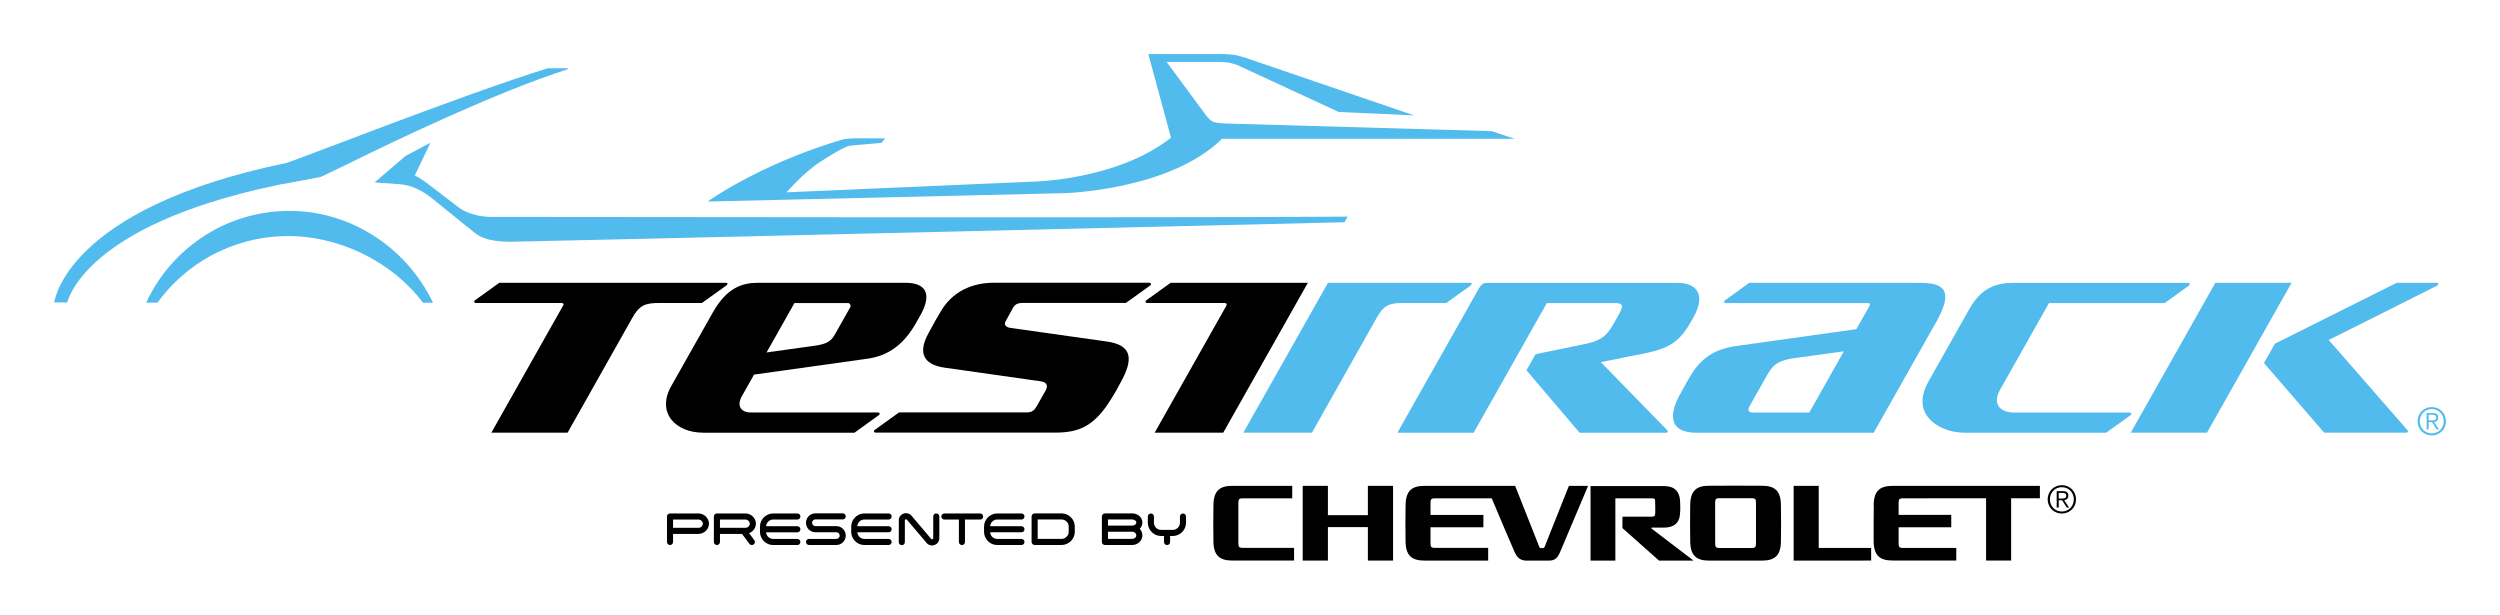 <?xml version="1.0" encoding="UTF-8" standalone="no"?>
<svg xmlns:dc="http://purl.org/dc/elements/1.1/" xmlns:cc="http://creativecommons.org/ns#" xmlns:rdf="http://www.w3.org/1999/02/22-rdf-syntax-ns#" xmlns:svg="http://www.w3.org/2000/svg" xmlns="http://www.w3.org/2000/svg" version="1.1" id="svg19946" width='637.7px' height='156.814px' viewBox="0 0 231.07 56.821">
  <g id="g19948" fill="#51bbed">
    <path id="path19950" transform="matrix(1.25 0 0-1.25 204.76 26.14)" d="m0 0l-6.255-11.08h5.637l6.255 11.08-5.637 0" />
    <path id="path19952" transform="matrix(1.25 0 0-1.25 225.22 26.14)" d="m0 0h-2.954l-9.01-4.503-.809-1.426 4.453-5.153h6.074c.092 0 .169.092.08.19l-5.819 6.667c0 0 7.943 3.97 8.04 4.03.097.053.084.201-.06.201" />
    <path id="path19954" transform="matrix(1.25 0 0-1.25 196.85 38.13)" d="m0 0c-.034 0-8.523 0-8.523 0-1.121.006-1.643.666-1.069 1.683l3.619 6.413h8.553c0 0 1.729 1.233 1.801 1.293.071.059.093.2-.062.2h-12.897c-1.213 0-2.298-.29-3.204-1.796-.025-.041-3.056-5.421-3.091-5.476-1.01-1.788-.159-2.874.901-3.406.603-.303 1.195-.405 1.914-.405.071 0 10.309.006 10.309 0 0-.005 1.219.873 1.786 1.28.165.119.046.213-.037.213" />
    <path id="path19956" transform="matrix(1.25 0 0-1.25 122.74 26.14)" d="m0 0l-6.256-11.08h5.072c0 0 4.626 8.196 4.753 8.43.543 1 .951 1.158 2.01 1.158.328 0 3.165 0 3.165 0l1.739 1.245c.229.165.15.247.021.247h-10.501" />
  </g>
  <path id="path19958" transform="matrix(1.25 0 0-1.25 103.16 36.12)" d="m0 0c.186.334.34.624.462.857.911 1.748.471 2.536-1.089 2.778 0 0-6.904.972-7.194 1.016-.319.05-.496.228-.349.49.067.119.556 1.01.556 1.01.2.365.548.346.93.346h7.409c0 0 1.695 1.215 1.802 1.296.109.081.022.196-.05.196h-11.513c-1.587 0-3.085-.628-3.961-2.175-.034-.062-.192-.318-.354-.603-.211-.373-.437-.799-.499-.91-.985-1.749-.084-2.411 1.152-2.588.22-.032 6.748-.96 7.11-1.01.536-.077.542-.376.375-.683-.117-.217-.543-.97-.642-1.137-.195-.332-.354-.482-.771-.483-.159 0-9.424 0-9.424 0 0 0-1.729-1.236-1.816-1.305-.087-.069-.023-.188.058-.188h13.292c1.826 0 2.941.502 4.184 2.546.042.067.225.358.332.55" />
  <path id="path19960" transform="matrix(1.25 0 0-1.25 73.43 28.01)" d="m0 0h3.973c.103 0 .233-.165.149-.315l-1.135-2.01c-.269-.485-.588-.686-1.357-.811l-3.692-.517 2.062 3.656m-6.752-9.59c.635 0 11.189-0 11.189-0 0 0 1.737 1.249 1.82 1.314.068.052.06.181-.069.181-.033 0-9.435 0-9.435 0-.675 0-1.048.48-.655 1.179l.914 1.623 8.05 1.128c1.164.134 2.631.49 3.843 2.544l.488.86c.872 1.687.051 2.256-1.172 2.256h-7.829-3.104c-1.165 0-2.298-.378-3.321-2.187-.923-1.632-2.225-3.942-3.075-5.446-1.12-1.982.324-3.45 2.351-3.45" />
  <path id="path19962" transform="matrix(1.25 0 0-1.25 113.36 28.07)" d="m0 0c.05-.06-.021-.172-.021-.172l-5.286-9.363h5.069l6.256 11.08h-10.148c0 0-1.739-1.256-1.816-1.308-.057-.038-.068-.187.092-.187l5.702-0c0 0 .109-0.0.152-.053" />
  <path id="path19964" transform="matrix(1.25 0 0-1.25 67.06 26.446)" d="m0 0c.229.165.151.247.021.247h-16.751c0 0-1.739-1.255-1.816-1.307-.059-.038-.068-.187.091-.187h6.308c0 0 .103.004.149-.046.034-.041.023-.084.001-.12l-5.318-9.422h5.637c0 0 4.624 8.193 4.751 8.428.543 1 .974 1.16 2.031 1.16.327 0 3.149 0 3.149 0l1.738 1.247" />
  <g id="g19966" fill="#51bbed">
    <path id="path19968" transform="matrix(1.25 0 0-1.25 167.23 38.13)" d="m0 0h-4.17c-.466 0-.323.338-.241.48.036.063 1.269 2.246 1.269 2.246.401.71.696 1.08 1.876 1.274l3.819.526-2.553-4.526m4.145 7.34l-.668-1.175-8.691-1.219c-.998-.136-2.172-.376-3.171-1.638-.144-.18-.282-.396-.416-.619-.073-.12-.474-.808-.81-1.435-.335-.626-1.334-2.748 1.292-2.748h13.08l4.619 8.182c1.277 2.261.67 2.901-1.159 2.901h-.765l.003.002h-11.903c0 0-1.743-1.265-1.815-1.315-.072-.049-.045-.18.068-.18h10.511c.021-0.0.106-.007.143-.052.051-.059-.021-.173-.021-.173l-.296-.531" />
    <path id="path19970" transform="matrix(1.25 0 0-1.25 142.97 28.01)" d="m0 0h5.03c.533 0 .674-.14.358-.728-.074-.138-.287-.518-.419-.753-.634-1.121-1.096-1.35-2.488-1.619l-3.311-.681-.677-1.192 3.933-4.617h6.408c.11 0 .141.116.078.179-.064.062-4.919 5.04-4.919 5.04l1.978.402c2.564.475 3.568.686 4.592 2.423.087.148.212.366.281.489.884 1.58.357 2.549-1.195 2.549h-14.08c-.259 0-.443-.146-.599-.422l-6.02-10.661h5.639l5.412 9.59" />
  </g>
  <path id="path19972" transform="matrix(1.25 0 0-1.25 64.931 48.545)" d="m0 0c-.019-.041-.043-.074-.072-.102-.03-.029-.067-.052-.107-.068-.039-.015-.082-.022-.127-.022h-1.871v.613h1.866c.044 0 .088-.007.128-.023.042-.017.08-.041.109-.069.031-.029.055-.062.074-.1.017-.036.027-.076.029-.112-.002-.041-.012-.082-.029-.117m.245.646c-.071.069-.153.124-.245.163-.092.041-.192.061-.296.061h-2.105c-.064 0-.12-.022-.159-.064-.043-.041-.067-.097-.067-.159v-1.888c0-.061.023-.116.066-.159.043-.041.098-.064.16-.064.059 0 .113.022.157.064.044.043.067.098.067.159v.599h1.866c.103 0 .203.018.299.058.097.039.181.094.249.159.07.063.129.143.175.238.044.094.068.195.068.301 0 .104-.023.203-.066.295-.044.092-.101.172-.169.237" />
  <path id="path19974" transform="matrix(1.25 0 0-1.25 69.27 48.542)" d="m0 0c-.024-.045-.047-.079-.069-.102-.032-.028-.069-.053-.112-.07-.039-.016-.078-.022-.124-.022h-1.876v.614h1.867c.047 0 .086-.007.13-.025.042-.015.079-.04.105-.063.035-.034.059-.063.079-.105.015-.031.023-.069.023-.114 0-.046-.007-.083-.023-.113m.12.745c-.063.041-.133.073-.206.093-.076.021-.151.031-.23.031h-2.089c-.063 0-.119-.022-.16-.065-.044-.044-.066-.098-.066-.158v-1.888c0-.061.022-.116.066-.159.041-.04.099-.064.16-.064.06 0 .117.024.158.064.043.043.066.097.066.159v.598h1.631l.533-.715c.042-.069.111-.106.193-.106.05 0 .095.013.13.039.036.024.064.06.076.095.018.039.023.081.017.122-.005.044-.025.086-.05.112l-.377.507c.1.037.189.092.262.163.077.07.137.15.178.243.042.093.063.193.063.296 0 .131-.033.255-.099.367-.063.106-.149.196-.256.266" />
  <path id="path19976" transform="matrix(1.25 0 0-1.25 71 48.21)" d="m0 0c.047.048.103.086.167.113.063.028.13.04.203.04h1.789c.064 0 .118.024.16.067.043.044.064.098.064.159 0 .062-.022.116-.063.156-.042.044-.097.068-.161.068h-1.789c-.133 0-.26-.026-.378-.077-.119-.053-.223-.123-.31-.209-.088-.088-.159-.192-.21-.309-.052-.117-.077-.245-.077-.381v-.382c0-.135.025-.262.077-.378.049-.115.119-.218.208-.31.087-.088.191-.16.31-.211.119-.051.247-.077.38-.077h1.789c.062 0 .117.022.16.065.042.042.064.098.064.159 0 .063-.022.118-.063.158-.043.043-.097.067-.161.067h-1.789c-.07 0-.137.013-.2.042-.063.027-.121.065-.17.112-.049.049-.087.105-.114.167-.025.055-.039.112-.041.171h2.314c.063 0 .118.022.158.064.044.041.066.096.066.159 0 .062-.022.117-.065.161-.042.041-.098.065-.159.065h-2.314c.003.061.016.117.039.171.027.063.067.12.116.17" />
  <path id="path19978" transform="matrix(1.25 0 0-1.25 75.15 48.1)" d="m0 0c.022.022.048.04.077.054.027.013.059.019.095.019h2.02c.063 0 .116.023.16.066.042.042.065.099.065.159 0 .061-.024.118-.065.159-.044.044-.097.066-.16.066h-2.02c-.097 0-.189-.019-.273-.057-.082-.035-.156-.085-.22-.149-.064-.064-.114-.139-.148-.223-.037-.085-.055-.177-.055-.273 0-.095.018-.186.055-.27.034-.083.084-.157.15-.223.062-.061.137-.111.222-.148.086-.037.176-.055.269-.055h1.55c.036 0 .066-.006.098-.02.027-.011.053-.028.076-.051.02-.02.038-.047.052-.081.013-.028.018-.061.018-.096 0-.035-.005-.067-.018-.094-.014-.032-.031-.058-.054-.08-.023-.023-.049-.041-.079-.053-.028-.012-.061-.019-.093-.019h-2.02c-.063 0-.118-.023-.158-.065-.043-.042-.066-.097-.066-.159 0-.062.022-.117.065-.16.042-.042.097-.065.159-.065h2.02c.098 0 .19.018.27.054.084.036.159.086.223.15.064.067.113.141.147.222.036.083.055.175.055.272 0 .096-.019.188-.055.271-.035.084-.085.159-.148.222-.064.063-.138.113-.222.149-.084.035-.175.053-.27.053h-1.55c-.068 0-.121.022-.165.07-.048.049-.075.113-.081.178 0.0.035.008.066.022.1.012.028.03.054.052.077" />
  <path id="path19980" transform="matrix(1.25 0 0-1.25 79.43 48.21)" d="m0 0c.049.049.106.087.168.114.064.027.131.04.204.04h1.788c.064 0 .119.023.16.067.043.044.066.098.066.159 0 .061-.024.116-.065.156-.042.044-.097.067-.161.067h-1.788c-.133 0-.261-.025-.379-.077-.119-.053-.224-.123-.308-.208-.089-.088-.16-.192-.212-.31-.051-.118-.078-.246-.078-.38v-.382c0-.133.027-.261.078-.379.051-.115.121-.219.21-.31.086-.089.19-.159.309-.211.118-.051.246-.077.38-.077h1.788c.063 0 .118.023.158.065.044.042.068.098.068.16 0 .063-.024.117-.065.157-.042.044-.097.068-.161.068h-1.788c-.07 0-.138.013-.202.042-.062.027-.119.064-.169.112-.048.048-.086.104-.114.169-.024.051-.037.108-.041.169h2.314c.064 0 .118.022.157.063.045.042.069.097.069.16 0 .064-.023.118-.067.16-.043.044-.098.066-.159.066h-2.314c.004.062.017.118.04.171.027.063.066.12.114.169" />
  <path id="path19982" transform="matrix(1.25 0 0-1.25 86.54 47.45)" d="m0 0c-.061 0-.118-.022-.159-.064-.043-.041-.067-.098-.067-.161v-1.617c-0-.027-.011-.038-.023-.045-.02-.016-.04-.024-.061-.024-.013 0-.027.004-.042.001-.005.002-.012.006-.021.016l-1.455 1.715c-.053.068-.117.117-.189.148-.069.029-.142.044-.218.044-.061 0-.122-.001-.183-.03-.065-.022-.119-.052-.169-.092-.051-.042-.092-.093-.125-.149-.034-.058-.054-.125-.059-.201l-.004-1.666c0-.06.022-.115.065-.16.042-.042.099-.065.16-.065.06 0 .117.023.162.066.042.045.063.099.063.159v1.625c0.0.02.007.029.018.036.022.016.047.024.072.024.014 0 .025-.003.038-.007.007-.003.013-.007.02-.016l1.456-1.716c.033-.04.061-.069.092-.093.028-.02.06-.037.09-.05.07-.033.145-.05.223-.05.064 0 .126.012.189.035.061.024.117.056.166.097.05.043.091.094.122.15.033.059.055.126.063.209v1.647c0 .062-.023.118-.065.16-.042.043-.099.065-.159.065" />
  <path id="path19984" transform="matrix(1.25 0 0-1.25 90.59 47.46)" d="m0 0h-2.644c-.061 0-.115-.022-.161-.066-.042-.043-.063-.097-.063-.157 0-.064.022-.119.064-.159.043-.044.099-.067.16-.067h1.075v-1.66c0-.064.022-.118.066-.161.041-.042.098-.064.158-.064.06 0 .118.023.159.065.043.043.066.098.066.16v1.66h1.12c.062 0 .118.023.159.065.044.043.065.097.065.161 0 .06-.021.113-.066.16-.044.041-.098.063-.158.063" />
  <path id="path19986" transform="matrix(1.25 0 0-1.25 91.71 48.21)" d="m0 0c.048.049.105.087.168.114.064.027.131.04.204.04h1.788c.063 0 .117.023.161.067.042.045.064.098.064.159 0 .061-.023.116-.063.155-.04.044-.098.068-.162.068h-1.788c-.134 0-.261-.025-.379-.077-.12-.053-.224-.123-.309-.208-.087-.086-.159-.19-.212-.31-.051-.117-.077-.245-.077-.38v-.382c0-.133.026-.261.077-.38.052-.115.122-.219.21-.309.086-.088.19-.159.309-.211.12-.051.248-.077.381-.077h1.788c.063 0 .117.023.16.066.043.043.065.099.065.159 0 .062-.023.117-.064.158-.042.043-.098.067-.161.067h-1.788c-.072 0-.138.013-.201.042-.065.028-.122.065-.17.112-.049.049-.088.105-.115.167-.024.054-.037.111-.04.171h2.314c.062 0 .118.022.159.063.042.042.066.098.066.16 0 .061-.022.117-.066.16-.042.043-.099.066-.159.066h-2.314c.004.062.016.118.039.171.027.063.066.119.115.169" />
  <path id="path19988" transform="matrix(1.25 0 0-1.25 98.78 49.15)" d="m0 0c0-.071-.014-.139-.041-.203-.03-.065-.067-.12-.116-.168-.047-.049-.101-.086-.166-.114-.062-.028-.126-.041-.198-.041h-1.774v1.436h1.767c.072 0 .14-.015.203-.043.062-.027.12-.065.169-.112.049-.047.085-.102.115-.168.027-.061.041-.129.041-.199v-.388m.163 1.07c-.089.09-.193.161-.309.211-.117.052-.246.078-.382.078h-1.993c-.06 0-.115-.023-.156-.064-.043-.042-.068-.098-.068-.16v-1.886c0-.063.024-.118.065-.157.041-.044.098-.068.159-.068h1.993c.133 0 .26.026.379.078.118.051.222.121.31.208.088.086.159.191.211.309.052.118.078.246.078.381v.383c0 .132-.026.259-.078.379-.052.117-.123.221-.209.308" />
  <path id="path19990" transform="matrix(1.25 0 0-1.25 105 48.4)" d="m0 0c-.018-.03-.041-.054-.068-.075-.03-.023-.062-.039-.099-.05-.038-.012-.073-.018-.109-.018h-1.799v.452h1.786c.04 0 .081-.007.12-.018.036-.011.071-.028.101-.051.029-.02.051-.043.068-.073.014-.024.021-.053.021-.086 0-.031-.007-.058-.021-.081m-0-.96c-.021-.047-.056-.087-.107-.118-.055-.034-.109-.049-.166-.049h-1.801v.532h1.801c.039 0 .076-.008.115-.024.033-.013.066-.034.094-.059.027-.026.049-.056.065-.088.014-.03.021-.063.021-.097 0-.034-.006-.066-.022-.097m.472 1.044c0 .094-.022.187-.066.273-.031.065-.074.125-.125.176-.05.048-.103.088-.166.125-.062.035-.128.06-.195.076-.066.016-.135.024-.208.024h-2.01c-.063 0-.118-.023-.16-.065-.043-.044-.066-.099-.066-.16v-1.885c0-.062.023-.116.066-.16.043-.042.098-.065.16-.065h2.02c.098 0 .195.018.286.055.09.038.169.089.236.151.068.062.124.139.165.226.042.088.063.184.063.284 0 .116-.029.227-.086.329-.031.056-.069.107-.112.153.057.055.104.119.137.191.041.088.061.18.061.272" />
  <path id="path19992" transform="matrix(1.25 0 0-1.25 109.34 47.46)" d="m0 0c-.059 0-.116-.022-.16-.066-.042-.043-.065-.098-.065-.157v-.469c0-.068-.015-.136-.041-.199-.029-.064-.066-.119-.116-.167-.047-.047-.104-.085-.169-.113-.064-.028-.133-.042-.201-.042h-.871c-.071 0-.139.014-.203.041-.063.029-.119.067-.165.114-.05.053-.088.109-.115.171-.028.065-.041.132-.041.202v.462c0 .06-.022.114-.066.158-.042.042-.099.064-.159.064-.062 0-.119-.023-.16-.064-.043-.043-.066-.098-.066-.158v-.462c0-.133.027-.262.079-.382.052-.117.123-.221.21-.31.089-.088.192-.157.307-.208.118-.052.247-.078.385-.078h.215v-.446c0-.065.024-.12.066-.16.042-.043.097-.065.159-.065.06 0 .114.022.159.065.044.043.066.098.066.16v.446h.2c.135 0 .263.026.382.078.116.051.219.121.306.208.09.089.16.194.21.31.052.119.079.247.079.382v.462c0 .06-.023.115-.068.16-.042.041-.097.063-.157.063" />
  <path id="path19994" transform="matrix(1.25 0 0-1.25 114.46 50.23)" d="m0 0c0 0-0 2.945-0 3.02 0 .254.063.318.324.318h3.658l.002.922h-4.415c-.914 0-1.414-.325-1.414-1.468 0 0-.011-.665-.011-1.295 0-.629.011-1.301.011-1.301 0-1.133.498-1.461 1.414-1.461h4.549v.938h-3.791c-.263 0-.326.066-.326.329" />
  <path id="path19996" transform="matrix(1.25 0 0-1.25 126.43 47.616)" d="m0 0h-2.956v2.168h-1.862v-5.525h1.862v2.474h2.956v-2.474h1.862v5.525h-1.862v-2.169" />
  <path id="path19998" transform="matrix(1.25 0 0-1.25 142.76 50.555)" d="m0 0c-.033-.078-.071-.087-.194-.087-.122 0-.16.009-.193.087l-1.788 4.52-6.689-.002c-.913 0-1.412-.324-1.412-1.468 0 0-.012-.665-.012-1.295 0-.628.011-1.304.011-1.304 0-1.133.497-1.458 1.413-1.458.179 0 4.695-0 4.695-0v.939h-3.936c-.264 0-.327.066-.327.329 0 0 0 .552 0 1.197h3.909v.912h-3.909c-0.0.496-0.0.884-0.0.909 0 .254.063.318.325.318h4.202c.576-1.388 1.604-3.779 1.696-3.986.127-.286.352-.617.837-.617h1.737c.483 0 .648.326.776.612.127.288 2.077 4.914 2.077 4.914h-1.417l-1.8-4.518" />
  <path id="path20000" transform="matrix(1.25 0 0-1.25 162.3 50.24)" d="m0 0c0-.259-.063-.327-.319-.328h-1.193-1.186c-.258 0-.318.069-.318.328 0 0-.002 2.966-.002 3.038 0 .252.062.317.321.318h1.184 1.193c.257-0.0.321-.066.321-.318 0-.072-0-3.038-0-3.038m.432 4.275c0 0-1.102.005-1.945.005-.842 0-1.937-.005-1.937-.005-.913 0-1.413-.323-1.413-1.468 0 0-.011-.665-.011-1.294 0-.629.011-1.313.011-1.313 0-1.132.498-1.461 1.413-1.461 0 0 1.116 0 1.937 0 .817 0 1.945 0 1.945 0 .915 0 1.413.329 1.413 1.461 0 0 .011.684.011 1.313 0 .629-.011 1.294-.011 1.294 0 1.145-.5 1.468-1.413 1.468" />
  <path id="path20002" transform="matrix(1.25 0 0-1.25 168.1 44.905)" d="m0 0h-1.854v-5.528l5.732.003v.933h-3.878v4.592" />
  <path id="path20004" transform="matrix(1.25 0 0-1.25 173.19 46.742)" d="m0 0c0 0-.011-.664-.011-1.294 0-.629.001-1.301.001-1.301 0-1.134.499-1.458 1.414-1.458.178 0 4.696.002 4.696.002v.927h-3.937c-.263 0-.326.066-.326.329v1.202h3.892v.918h-3.893v.904c0 .253.063.318.325.318 0 0 6.142.004 6.142.004v-4.604h1.853v4.604h2.127v.916h-10.879c-.913 0-1.413-.323-1.413-1.468" />
  <path id="path20006" transform="matrix(1.25 0 0-1.25 152.69 48.767)" d="m0 0c.02 0 .833 0 .833 0 .619 0 1.196.194 1.238 1.037.04.225.011.782.011.782 0 .915-.471 1.252-1.178 1.252h-5.447v-5.508h1.834v4.605c0 0 2.716 0 2.718 0 .168 0 .214-.049.221-.148.008-.117.013-.351.013-.555 0-.234 0-.413-.012-.507-.011-.091-.103-.149-.225-.149-0 0-2.191 0-2.191 0v-.843l2.707-2.406h2.551c0 0-3.077 2.351-3.103 2.37-.057.041-.024.069.029.069" />
  <g id="g20008" fill="#51bbed">
    <path id="path20010" transform="matrix(1.25 0 0-1.25 112.93 12.858)" d="m0 0l.022.022h21.644l-1.714.567-19.709.568c-.176.005-.682.04-.9.136-.252.112-.453.39-.457.394l-2.966 4.02h4.01c0 0 .456-.023.621-.056.138-.029.57-.163.57-.163l7.525-3.482 5.564-.25-12.521 4.278c0 0-.573.169-.811.203-.263.037-.731.052-.731.052l-5.581-.003 1.678-6.18c-4.03-3.196-10.387-3.237-9.873-3.237l-18.563-.803c.954 1.033 1.377 1.401 2.03 1.918.484.382 1.68 1.116 2.261 1.386.125.059.224.102.266.115.101.03.393.055.393.055l2.077.181.275.335h-2.339c0 0-.393-.014-.529-.035-.148-.021-.308-.056-.45-.099-6.074-1.826-9.811-4.537-9.811-4.537l26.26.615c.078 0 7.82.18 11.756 4" />
    <path id="path20012" transform="matrix(1.25 0 0-1.25 47.16 22.345)" d="m0 0h.063c1.038 0 61.44 1.437 61.62 1.443l.238.414c-14.169-.096-59.5-.02-62.767-.02-.258 0-.49 0-.594.002-1.473.021-2.289.636-2.299.643-.005.003-.626.489-1.964 1.506-.479.365-.982.751-1.358.911l1.161 2.423-1.827-.964-2.3-1.971 1.833-.13c.408-.04 1.288-.121 2.511-1.127 1.307-1.073 3.122-2.521 3.125-2.523.259-.18.861-.61 2.557-.607" />
    <path id="path20014" transform="matrix(1.25 0 0-1.25 26.342 19.498)" d="m0 0c-4.582-.132-8.463-2.887-10.265-6.782h.831c2.104 2.89 5.474 4.811 9.323 4.922 4.05.117 8.06-1.908 10.311-4.926h.742c-1.926 4.06-6.163 6.924-10.942 6.786" />
    <path id="path20016" transform="matrix(1.25 0 0-1.25 25.425 17.15)" d="m0 0l.04.009c.142.03.282.061.426.093h.068l2.866.541 2.319 1.122c3.175 1.563 10.635 5.14 15.917 6.834l.065.072h-1.553c-6.352-1.984-18.03-6.588-19.293-6.996-16.42-3.387-17.15-10.286-17.191-10.315l.955-.005c.071.03 1.071 5.615 15.386 8.645h-.005" />
  </g>
  <path id="path20018" transform="matrix(1.25 0 0-1.25 190.53 46.08)" d="m0 0c.183 0 .364.006.364.212 0 .169-.141.208-.288.208h-.273v-.42h.197m-.197-.665h-.15v1.212h.466c.273 0 .394-.118.394-.335 0-.215-.141-.311-.304-.339l.361-.538h-.175l-.341.538h-.251v-.538zm-.654.606c0-.502.377-.9.885-.9.508 0 .885.398.885.9 0 .502-.377.899-.885.899-.508 0-.885-.397-.885-.899m1.934 0c0-.59-.457-1.049-1.049-1.049-.592 0-1.049.459-1.049 1.049 0 .589.457 1.049 1.049 1.049.592 0 1.049-.46 1.049-1.049" />
  <path id="path20020" transform="matrix(1.25 0 0-1.25 224.72 38.86)" fill="#51bbed" d="m0 0c.183 0 .364.006.364.212 0 .169-.141.208-.288.208h-.273v-.42h.197m-.197-.665h-.15v1.212h.465c.274 0 .395-.118.395-.335 0-.215-.141-.311-.304-.339l.361-.538h-.175l-.341.538h-.251v-.538zm-.654.606c0-.502.377-.9.885-.9.508 0 .885.398.885.9 0 .502-.377.899-.885.899-.508 0-.885-.397-.885-.899m1.934 0c0-.59-.457-1.049-1.049-1.049-.592 0-1.049.459-1.049 1.049 0 .589.457 1.049 1.049 1.049.592 0 1.049-.46 1.049-1.049" />
</svg>
